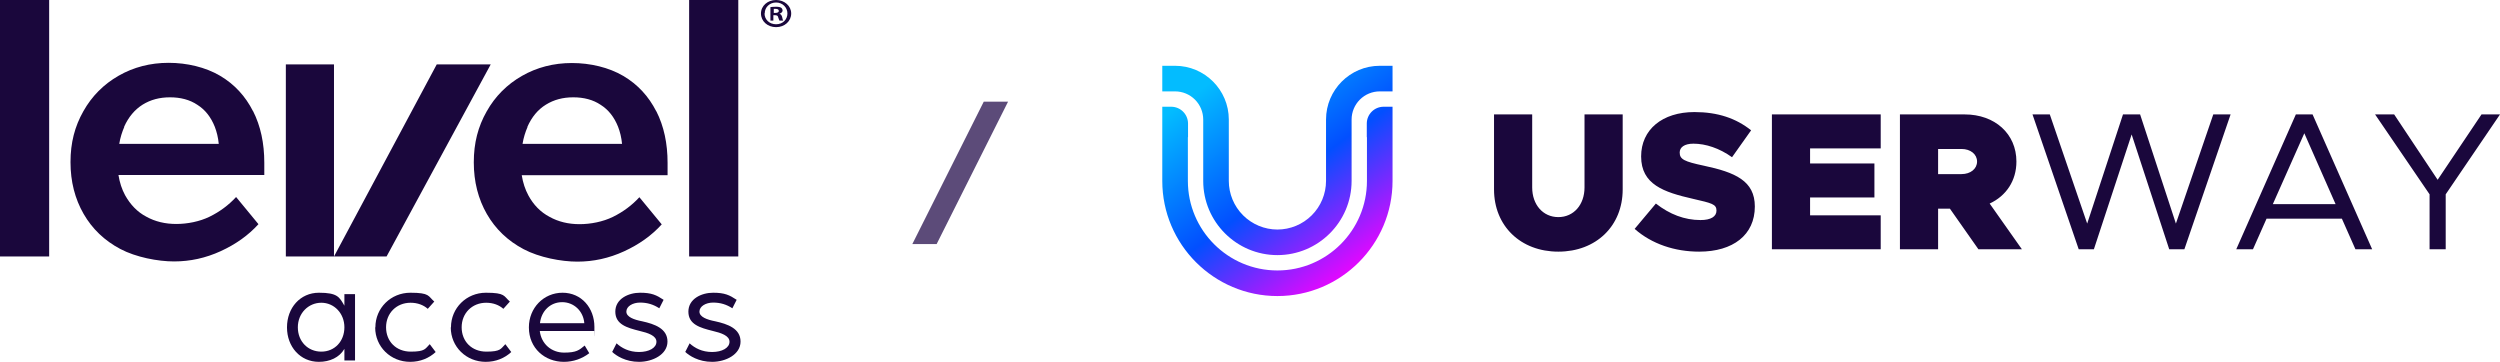 <svg width="228" height="33" viewBox="0 0 228 33" fill="none" xmlns="http://www.w3.org/2000/svg">
<g clip-path="url(#clip0_0_51)">
<path fill-rule="evenodd" clip-rule="evenodd" d="M89.719 9.271H91.936L85.421 22.26H83.204L89.719 9.271Z" fill="#5C4B79"/>
<path fill-rule="evenodd" clip-rule="evenodd" d="M116.5 23.266C112.769 23.266 109.734 20.232 109.734 16.5V10.9C109.733 10.22 109.462 9.567 108.981 9.086C108.5 8.605 107.848 8.335 107.167 8.334H106V6H107.167C109.867 6 112.067 8.199 112.067 10.9V16.5C112.068 17.675 112.535 18.802 113.367 19.634C114.198 20.465 115.325 20.933 116.5 20.934C117.676 20.933 118.803 20.465 119.634 19.634C120.465 18.803 120.933 17.676 120.934 16.5V10.9C120.934 8.199 123.132 6 125.834 6H127V8.334H125.834C125.153 8.334 124.501 8.605 124.019 9.086C123.538 9.567 123.267 10.22 123.266 10.9V16.5C123.266 20.232 120.232 23.266 116.5 23.266ZM126.188 9.734H127V16.5C127 22.291 122.29 27 116.5 27C110.709 27 106 22.291 106 16.5V9.734H106.812C107.661 9.734 108.348 10.421 108.348 11.269V12.514H108.334V16.5C108.334 21.005 111.995 24.666 116.5 24.666C121.004 24.666 124.666 21.005 124.666 16.5V12.514H124.651V11.269C124.651 10.421 125.338 9.734 126.188 9.734Z" fill="url(#paint0_linear_0_51)"/>
<path fill-rule="evenodd" clip-rule="evenodd" d="M136.255 17.275V10.435H139.736V17.096C139.736 18.671 140.723 19.8 142.121 19.8C143.522 19.8 144.508 18.671 144.508 17.096V10.435H147.989V17.275C147.989 20.605 145.567 22.95 142.121 22.95C138.677 22.95 136.255 20.605 136.255 17.275ZM149.079 20.874L151.016 18.564C152.272 19.548 153.636 20.069 155.089 20.069C156.041 20.069 156.543 19.745 156.543 19.207C156.543 18.618 156.113 18.529 154.408 18.135C151.733 17.525 149.671 16.827 149.671 14.267C149.671 11.813 151.608 10.22 154.533 10.22C156.668 10.22 158.336 10.793 159.701 11.885L157.961 14.338C156.812 13.515 155.556 13.103 154.443 13.103C153.601 13.103 153.188 13.443 153.188 13.909C153.188 14.536 153.618 14.733 155.376 15.108C158.246 15.717 160.041 16.488 160.041 18.833C160.041 21.43 158.049 22.95 154.964 22.95C152.739 22.95 150.639 22.252 149.079 20.874ZM165.079 13.533V14.911H170.947V18.009H165.079V19.638H171.521V22.736H161.598V10.435H171.521V13.533H165.079ZM176.755 15.878H178.89C179.716 15.878 180.308 15.395 180.308 14.732C180.308 14.069 179.716 13.586 178.89 13.586H176.755V15.878ZM180.433 22.736L177.831 19.029H176.755V22.736H173.274V10.435H179.177C181.94 10.435 183.897 12.207 183.897 14.732C183.897 16.487 182.963 17.866 181.457 18.564L184.399 22.736H180.433ZM185.364 10.435H186.942L190.351 20.39L193.617 10.435H195.178L198.442 20.39L201.851 10.435H203.431L199.214 22.736H197.833L194.406 12.261L190.961 22.736H189.579L185.364 10.435ZM213.006 18.618L210.154 12.154L207.282 18.618H213.006ZM213.58 19.944H206.708L205.47 22.735H203.946L209.382 10.434H210.906L213.58 16.486L213.774 16.924L214.523 18.618L216.342 22.735H214.817L213.58 19.944ZM221.577 17.722L216.608 10.435H218.348L222.313 16.397L226.314 10.435H228L223.048 17.722V22.736H221.577V17.722Z" fill="#1A073C"/>
<path d="M0 23.391V0H4.483V23.391H0ZM62.849 0V23.391H67.332V0H62.849ZM23.075 10.123C23.773 11.497 24.104 13.069 24.104 14.841V15.961H10.803C10.913 16.648 11.115 17.263 11.409 17.805C11.886 18.655 12.511 19.324 13.338 19.758C14.146 20.209 15.065 20.426 16.075 20.426C17.085 20.426 18.206 20.209 19.125 19.758C20.043 19.306 20.852 18.709 21.532 17.968L23.571 20.444C22.652 21.457 21.513 22.27 20.135 22.903C18.757 23.535 17.343 23.843 15.873 23.843C14.403 23.843 12.401 23.463 10.968 22.704C9.535 21.945 8.414 20.878 7.624 19.504C6.834 18.131 6.43 16.558 6.43 14.787C6.43 13.015 6.816 11.533 7.606 10.141C8.377 8.767 9.461 7.682 10.821 6.905C12.18 6.128 13.705 5.73 15.377 5.73C17.049 5.73 18.739 6.128 20.062 6.905C21.384 7.682 22.377 8.767 23.075 10.141V10.123ZM10.876 13.123H19.951C19.896 12.545 19.768 12.021 19.584 11.551C19.235 10.683 18.721 10.014 18.004 9.562C17.306 9.092 16.461 8.876 15.506 8.876C14.55 8.876 13.742 9.092 13.007 9.544C12.291 9.996 11.721 10.665 11.317 11.569H11.335C11.133 12.039 10.968 12.545 10.876 13.123ZM26.069 5.875V23.391H30.46V5.875H26.069ZM44.753 5.875L35.255 23.391H30.46L39.83 5.875H44.753ZM59.855 10.141C60.553 11.515 60.883 13.087 60.883 14.859V15.979H47.582C47.693 16.666 47.895 17.281 48.189 17.823C48.648 18.673 49.291 19.342 50.118 19.776C50.926 20.227 51.844 20.444 52.855 20.444C53.865 20.444 54.986 20.227 55.905 19.776C56.823 19.324 57.632 18.727 58.311 17.986L60.35 20.462C59.432 21.475 58.293 22.288 56.915 22.921C55.537 23.553 54.123 23.861 52.653 23.861C51.183 23.861 49.181 23.481 47.748 22.722C46.315 21.963 45.194 20.896 44.404 19.523C43.614 18.149 43.21 16.576 43.21 14.805C43.21 13.033 43.596 11.551 44.386 10.159C45.157 8.785 46.241 7.701 47.601 6.923C48.96 6.146 50.485 5.748 52.157 5.748C53.829 5.748 55.519 6.146 56.842 6.923C58.164 7.701 59.156 8.785 59.855 10.159V10.141ZM47.656 13.123H56.731C56.676 12.545 56.548 12.021 56.364 11.551C56.015 10.683 55.501 10.014 54.784 9.562C54.086 9.092 53.241 8.876 52.285 8.876C51.33 8.876 50.522 9.092 49.787 9.544C49.052 9.996 48.501 10.665 48.097 11.569H48.115C47.913 12.039 47.748 12.545 47.656 13.123Z" fill="#1A073C"/>
<path d="M26.174 29.849C26.174 28.076 27.382 26.697 29.084 26.697C30.787 26.697 30.951 27.091 31.409 27.879V26.822H32.379V32.875H31.409V31.818C30.951 32.606 30.073 33 29.084 33C27.364 33 26.174 31.603 26.174 29.866V29.849ZM31.409 29.849C31.409 28.577 30.475 27.61 29.304 27.61C28.133 27.61 27.163 28.559 27.163 29.849C27.163 31.138 28.078 32.069 29.304 32.069C30.53 32.069 31.409 31.12 31.409 29.849Z" fill="#1A073C"/>
<path d="M34.235 29.849C34.235 28.094 35.641 26.697 37.425 26.697C39.21 26.697 39.03 27.002 39.606 27.503L39.012 28.165C38.633 27.825 38.092 27.61 37.444 27.61C36.164 27.61 35.209 28.559 35.209 29.849C35.209 31.138 36.128 32.069 37.462 32.069C38.795 32.069 38.777 31.8 39.192 31.388L39.733 32.105C39.138 32.66 38.327 33 37.407 33C35.623 33 34.217 31.621 34.217 29.866L34.235 29.849Z" fill="#1A073C"/>
<path d="M41.129 29.849C41.129 28.094 42.535 26.697 44.32 26.697C46.104 26.697 45.924 27.002 46.5 27.503L45.906 28.165C45.527 27.825 44.986 27.61 44.338 27.61C43.058 27.61 42.103 28.559 42.103 29.849C42.103 31.138 43.022 32.069 44.356 32.069C45.689 32.069 45.671 31.8 46.086 31.388L46.627 32.105C46.032 32.66 45.221 33 44.302 33C42.517 33 41.111 31.621 41.111 29.866L41.129 29.849Z" fill="#1A073C"/>
<path d="M48.235 29.849C48.235 28.094 49.571 26.697 51.304 26.697C53.037 26.697 54.21 28.094 54.21 29.813C54.21 31.532 54.192 30.171 54.192 30.189H49.228C49.372 31.388 50.311 32.158 51.448 32.158C52.586 32.158 52.82 31.926 53.325 31.514L53.741 32.212C53.091 32.714 52.279 33 51.43 33C49.697 33 48.235 31.765 48.235 29.866V29.849ZM53.289 29.473C53.199 28.362 52.333 27.557 51.268 27.557C50.203 27.557 49.372 28.344 49.246 29.473H53.307H53.289Z" fill="#1A073C"/>
<path d="M55.837 32.084L56.229 31.312C56.696 31.743 57.367 32.102 58.281 32.102C59.195 32.102 59.867 31.725 59.867 31.168C59.867 30.612 59.102 30.36 58.337 30.181C57.181 29.893 56.117 29.588 56.117 28.421C56.117 27.254 57.311 26.697 58.374 26.697C59.438 26.697 59.867 26.913 60.52 27.343L60.128 28.116C59.606 27.774 59.046 27.595 58.374 27.595C57.703 27.595 57.124 27.936 57.124 28.421C57.124 28.906 57.815 29.157 58.561 29.301C59.699 29.552 60.874 29.965 60.874 31.15C60.874 32.336 59.512 33 58.281 33C57.05 33 56.192 32.443 55.819 32.084H55.837Z" fill="#1A073C"/>
<path d="M62.502 32.084L62.893 31.312C63.36 31.743 64.031 32.102 64.945 32.102C65.859 32.102 66.531 31.725 66.531 31.168C66.531 30.612 65.766 30.36 65.001 30.181C63.845 29.893 62.781 29.588 62.781 28.421C62.781 27.254 63.975 26.697 65.039 26.697C66.102 26.697 66.531 26.913 67.184 27.343L66.792 28.116C66.27 27.774 65.71 27.595 65.039 27.595C64.367 27.595 63.789 27.936 63.789 28.421C63.789 28.906 64.479 29.157 65.225 29.301C66.363 29.552 67.538 29.965 67.538 31.15C67.538 32.336 66.177 33 64.945 33C63.714 33 62.856 32.443 62.483 32.084H62.502Z" fill="#1A073C"/>
<path d="M72.157 1.229C72.157 1.932 71.564 2.476 70.779 2.476C69.994 2.476 69.4 1.932 69.4 1.229C69.4 0.527 70.013 0 70.779 0C71.545 0 72.157 0.544 72.157 1.229ZM69.725 1.229C69.725 1.774 70.166 2.213 70.779 2.213C71.391 2.213 71.813 1.774 71.813 1.229C71.813 0.685 71.372 0.228 70.779 0.228C70.185 0.228 69.745 0.667 69.745 1.212L69.725 1.229ZM70.568 1.879H70.262V0.65C70.377 0.632 70.549 0.615 70.779 0.615C71.008 0.615 71.143 0.65 71.238 0.702C71.315 0.755 71.372 0.86 71.372 0.966C71.372 1.071 71.257 1.212 71.085 1.247C71.219 1.3 71.296 1.405 71.334 1.563C71.372 1.756 71.391 1.826 71.43 1.879H71.085C71.047 1.826 71.028 1.721 70.97 1.581C70.951 1.44 70.855 1.387 70.683 1.387H70.53V1.879H70.568ZM70.568 1.177H70.721C70.894 1.177 71.028 1.124 71.028 1.001C71.028 0.878 70.932 0.808 70.74 0.808C70.549 0.808 70.606 0.808 70.568 0.808V1.159V1.177Z" fill="#1A073C"/>
</g>
<defs>
<linearGradient id="paint0_linear_0_51" x1="111.81" y1="6.455" x2="125.04" y2="24.515" gradientUnits="userSpaceOnUse">
<stop stop-color="#03BCFF"/>
<stop offset="0.51" stop-color="#024FFF"/>
<stop offset="1" stop-color="#F900FF"/>
</linearGradient>
<clipPath id="clip0_0_51">
<rect width="228" height="33" fill="white"/>
</clipPath>
</defs>
</svg>
